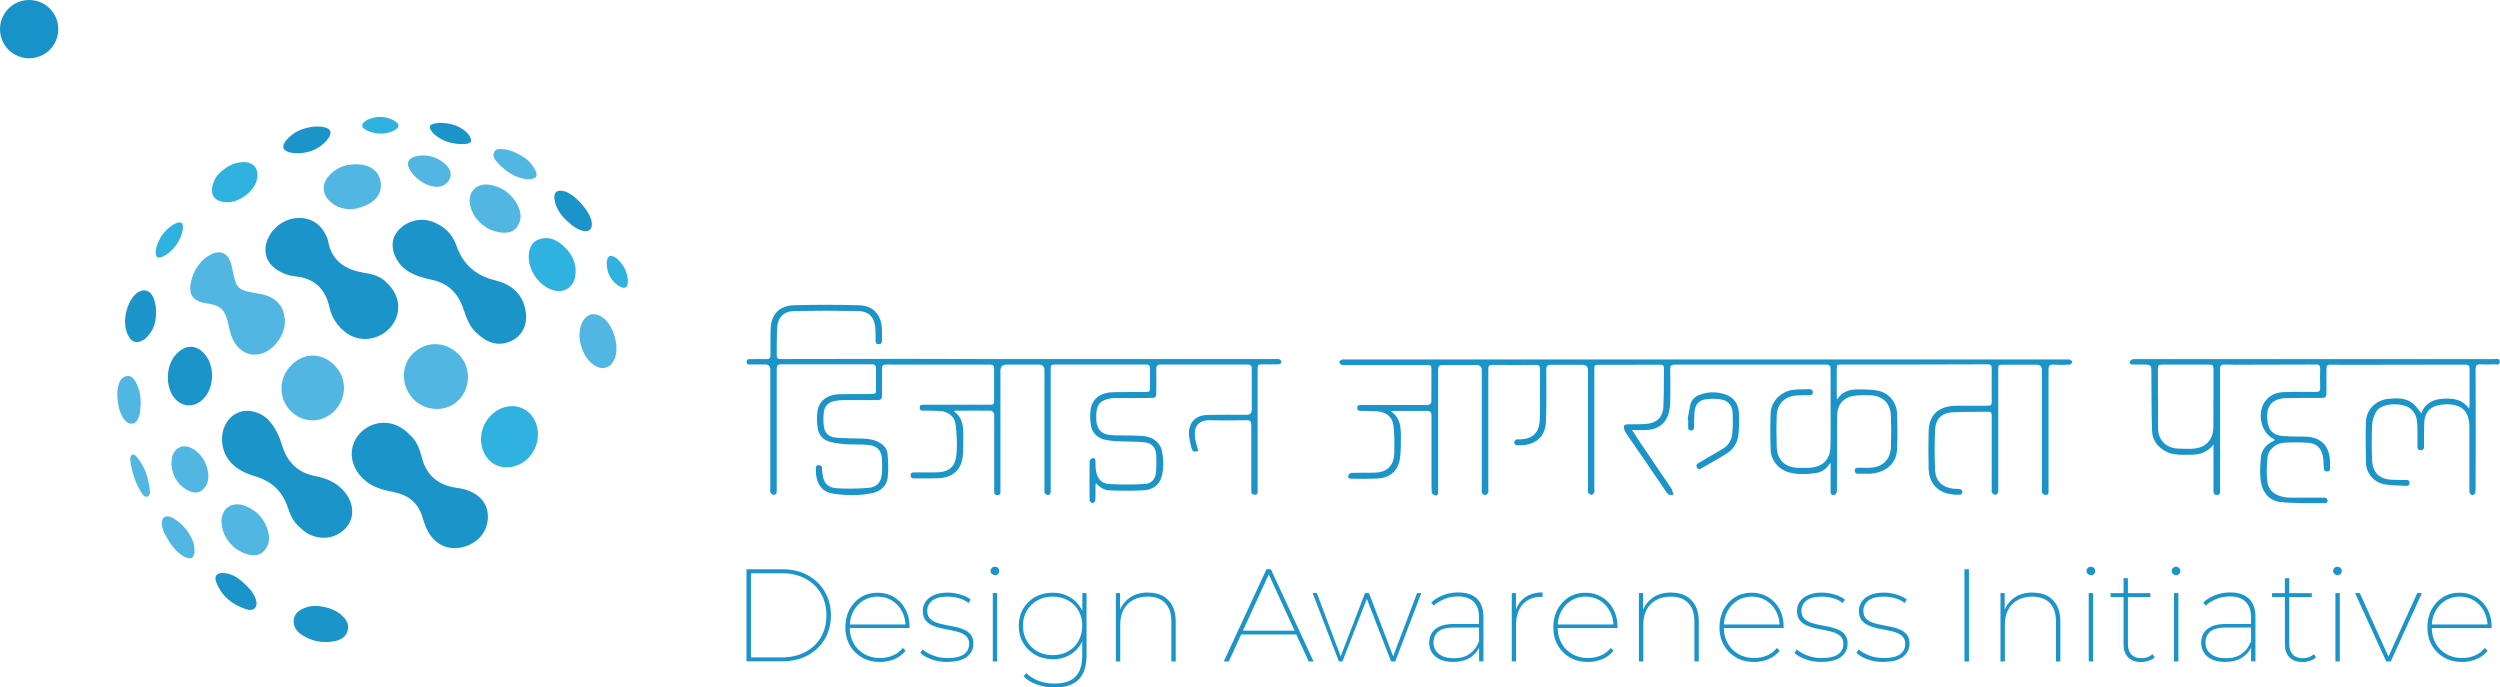 <svg xmlns="http://www.w3.org/2000/svg" id="Layer_2" data-name="Layer 2" viewBox="0 0 268.56 73.85"><defs><style>      .cls-1 {        fill: #1893c9;      }      .cls-2 {        fill: #52b6e2;      }      .cls-3 {        fill: #2fb2e0;      }      .cls-4 {        fill: #1b94c9;      }    </style></defs><g id="Layer_1-2" data-name="Layer 1"><g><g><path class="cls-4" d="M44,46.7c.67.52,1.06,1.44,1.31,2.43.49,1.92,1.73,2.97,3.66,3.26.4.06.82.13,1.2.26,1.51.54,2.29,1.59,2.24,2.96-.05,1.49-1.05,2.71-2.57,3.13-1.46.41-2.8-.07-3.64-1.29-.39-.56-.61-1.19-.8-1.84-.46-1.55-1.48-2.42-3.06-2.74-1.05-.22-2.1-.44-3-1.15-1.72-1.37-2.09-3.55-.74-5.1,1.2-1.38,3.57-1.84,5.39.06"></path><path class="cls-4" d="M41.59,30.42c1.45,1.35,1.58,3.32.36,4.73-1.24,1.43-3.34,1.68-4.79.58-.91-.69-1.52-1.6-1.76-2.69-.45-2.03-1.63-3.16-3.72-3.36-.41-.04-.82-.15-1.2-.31-1.42-.6-2.08-1.6-1.94-2.86.16-1.43,1.47-2.78,2.97-3.04,1.43-.25,2.73.34,3.36,1.54.14.27.31.54.36.83.39,2.2,1.85,3.13,3.91,3.47.93.15,1.86.41,2.45,1.12"></path><path class="cls-4" d="M51.34,35.89c-.85-.66-1.22-1.7-1.57-2.72-.57-1.71-1.65-2.76-3.44-3.13-.82-.17-1.65-.4-2.41-.85-1.39-.83-2.12-2.56-1.55-3.8.64-1.39,2.49-2.14,4.02-1.6,1.27.45,2.19,1.3,2.63,2.57.71,2.05,2.07,3.24,4.19,3.76,1.74.42,3.01,1.5,3.27,3.4.2,1.41-.41,2.55-1.52,3.09-1.23.59-2.46.36-3.62-.72"></path><path class="cls-4" d="M32.33,56.75c-.8-.6-1.15-1.45-1.43-2.28-.61-1.79-1.79-2.82-3.59-3.34-2.27-.65-3.46-2.1-3.46-3.97,0-1.34.76-2.51,1.87-2.89,1.12-.38,2.48.06,3.31,1.06.61.73.99,1.58,1.26,2.48.55,1.85,1.71,2.98,3.65,3.35.94.18,1.86.53,2.61,1.2,1.37,1.22,1.69,2.96.75,4.17-1.1,1.41-3.08,1.65-4.6.55-.15-.11-.28-.25-.38-.34"></path><path class="cls-4" d="M18.87,38.11c.95-1.04,2.01-1.14,2.93-.27,1.25,1.18,1.32,3.57.14,4.9-.86.97-2.06,1.08-2.97.26-1.21-1.08-1.26-3.62-.09-4.89"></path><path class="cls-4" d="M36.7,66.1c.52.44.84,1,.64,1.68-.18.62-.7.95-1.32,1.08-1.3.27-2.52.06-3.63-.69-.56-.37-.92-.91-.83-1.61.09-.72.66-1.06,1.26-1.29,1.16-.43,2.95-.03,3.88.82"></path><path class="cls-4" d="M15.68,36.32c-.45.38-.95.47-1.11.43-.03,0-.07-.02-.07-.02s-.19-.06-.37-.2c-.08-.06-.7-.68-.7-1.98.01-1.46.83-3.23,1.93-3.35.08,0,.23-.02.42.04.87.3,1.14,1.96.92,3.16-.17.92-.63,1.57-1.04,1.91Z"></path><path class="cls-2" d="M14.99,44.55c-.11.31-.21.74-.6.91-.05.02-.17.07-.36.05-.5-.07-.81-.61-.92-.82-.62-1.14-.74-3.36.02-4.06.33-.3.72-.23.76-.23.38.08.64.49.84.94.42.92.48,2,.26,3.21"></path><path class="cls-4" d="M26.63,63.07c.31.29.67.76.86,1.33.25.77-.19,1.3-.96,1.07-1.52-.46-2.69-1.38-3.29-2.9-.3-.77.13-1.06.81-1.01,1.02.07,1.78.67,2.58,1.52"></path><path class="cls-4" d="M60.98,23.79c-.72-.63-1.26-1.39-1.41-2.34-.11-.68.14-1.09.95-.93,1.17.24,2.98,2.26,3.06,3.46.04.7-.36.97-.99.81-.62-.16-1.14-.54-1.6-1"></path><path class="cls-4" d="M46.51,14.28c-.14-.17-.41-.49-.31-.74.07-.16.28-.25.69-.3.39-.05,1.75-.15,2.96.74,0,0,.66.48.75,1.03.01.08,0,.16,0,.16,0,0,0,.03-.02.06-.02.05-.21.23-.68.25-2.31.08-3.39-1.2-3.39-1.2Z"></path><path class="cls-4" d="M33.6,16.16c1.12-.46,2.14-1.57,1.86-2.12-.33-.64-2.48-.63-3.84.26-.56.37-1.37,1.13-1.15,1.64.26.6,1.93.71,3.14.21"></path><path class="cls-2" d="M49.15,37.94c1.43,1.33,1.5,3.56.16,4.99-1.22,1.3-3.37,1.34-4.75.09-1.43-1.3-1.57-3.59-.31-4.93,1.35-1.43,3.44-1.5,4.89-.15"></path><path class="cls-2" d="M31.19,39.34c1.35-1.45,3.22-1.53,4.65-.19,1.41,1.31,1.49,3.46.17,4.9-1.27,1.39-3.31,1.48-4.68.2-1.4-1.3-1.46-3.49-.14-4.91"></path><path class="cls-2" d="M63.53,39c-1.07-.94-1.57-2.79-1.1-4.09.45-1.23,1.44-1.51,2.46-.69.98.8,1.6,2.85,1.22,4.08-.41,1.33-1.52,1.63-2.58.7"></path><path class="cls-2" d="M14.72,49.12c.87,1.03,1.23,2.27,1.38,3.58.03.23,0,.57-.3.65-.24.07-.42-.15-.54-.33-.74-1.1-1.11-2.34-1.27-3.65-.02-.16.05-.43.16-.5.23-.14.4.07.56.24"></path><path class="cls-2" d="M20.82,58.41s-.45-1.69-2.2-2.74c-.4-.24-.65-.22-.79-.18-.04.01-.15.04-.25.13-.2.18-.19.47-.19.64,0,.69.52,1.48.64,1.67.31.55.64.94.9,1.21,0,0,.67.69,1.3.82.08.02.28.06.42-.05,0,0,.05-.04.08-.09.32-.48.08-1.39.08-1.39Z"></path><path class="cls-2" d="M57.14,17.7c-.5-.67-1.11-.98-1.69-1.27-.72-.36-1.18-.38-1.55-.42-.3-.03-.63,0-.79.29-.07.12-.1.24-.1.36,0,.21.09.39.24.57,1.72,2.12,3.57,2.03,3.57,2.03.59-.03.72-.21.76-.28.23-.38-.26-1.04-.44-1.28"></path><path class="cls-2" d="M30.44,33.47c-.39-1.13-1.36-1.71-2.56-1.91-2.48-.42-2.48-.44-2.98-2.93-.3-1.52-1.33-1.95-2.62-1.07-.98.67-1.53,1.65-1.77,2.76-.29,1.35.27,2.06,1.62,2.25,1.56.22,2.05.68,2.39,2.21.1.43.19.87.33,1.29.8,2.26,3.13,2.72,4.73.93.91-1.03,1.28-2.25.84-3.53"></path><path class="cls-2" d="M40.38,18.45c-.59-.69-1.44-.76-1.99-.8-.1,0-.93-.06-1.79.31-.33.15-.82.41-1.28.94-.76.87-.72,1.93.09,2.7.31.3.65.51,1,.65.98.39,1.91.16,2.25.05.36-.11,1.94-.59,2.22-1.97.13-.65-.05-1.38-.49-1.89Z"></path><path class="cls-2" d="M43.87,17.35c-.27.69.73,1.62.87,1.75.75.71,2.14,1.33,3.05.72.06-.04.56-.39.62-.97.09-.89-.97-1.63-1.68-1.91-1.06-.42-2.58-.29-2.86.42"></path><path class="cls-2" d="M52.51,24.59c-.87-.48-1.7-1.26-1.99-2.48-.35-1.46.66-2.52,2.14-2.25,1.17.21,2.09.81,2.73,1.81.57.89.78,1.82.13,2.74-.5.71-1.68.79-3.01.19"></path><path class="cls-2" d="M26.28,54.33c-1.39-.52-2.57.33-2.48,1.82.07,1.24.74,2.15,1.5,2.77,1.19.82,2.35.96,2.97.35.79-.78.76-1.72.36-2.69-.45-1.1-1.24-1.84-2.34-2.25"></path><path class="cls-2" d="M20.65,48.18c-1.07-.61-2.12,0-2.22,1.3-.09,1.09.34,1.94.89,2.57.87.84,1.79,1.09,2.36.63.73-.59.82-1.41.6-2.29-.24-1-.79-1.73-1.63-2.21"></path><path class="cls-3" d="M60.83,26.71c.68.76,1.16,1.71.97,2.93-.19,1.2-1.15,1.87-2.33,1.55-1.55-.42-2.82-2.25-2.66-3.85.07-.74.34-1.4,1.12-1.64,1.13-.35,2.03.09,2.89,1.02"></path><path class="cls-3" d="M56.85,44.36c-1.18-1.12-3.05-.93-4.26.42-1.25,1.4-1.22,3.55.06,4.75,1.12,1.04,3.04.85,4.19-.42,1.26-1.39,1.26-3.57.01-4.75"></path><path class="cls-3" d="M23.44,18.74c.77-.8,1.58-1.25,2.56-1.32,1.21-.09,1.87.71,1.6,1.86-.28,1.21-1.74,2.38-3.05,2.44-.78.03-1.33-.19-1.6-.6-.36-.54-.09-1.29-.01-1.53.14-.4.35-.68.5-.85"></path><path class="cls-3" d="M19.49,23.95c.38.27.05,1.52-.55,2.36-.6.84-1.68,1.57-2.06,1.3-.38-.27-.05-1.56.58-2.42.6-.81,1.66-1.51,2.03-1.24Z"></path><path class="cls-3" d="M42.8,13.52c-.02.45-1.08.84-1.95.83-.88,0-1.94-.43-1.94-.88,0-.46,1.1-.96,2.07-.91.86.04,1.84.52,1.82.96Z"></path><path class="cls-3" d="M67.2,30.87c-.4.22-1.32-.45-1.72-1.26-.4-.79-.41-1.91,0-2.1.42-.19,1.25.56,1.63,1.34.36.73.49,1.8.1,2.02Z"></path><circle class="cls-1" cx="3.13" cy="3.13" r="3.13"></circle></g><g id="iPxfUe.tif"><g><path class="cls-4" d="M197.36,42.9c.47-.74,1.17-1.03,1.96-1.06.79-.02,1.61-.02,2.38.12,1.16.21,2.03,1.21,2.08,2.39.06,1.34.07,2.68,0,4.02-.08,1.47-1.32,2.47-2.98,2.52-.38.01-.76,0-1.14,0-.26.01-.41-.06-.41-.35,0-.31.22-.29.43-.29.38,0,.76,0,1.14,0,1.41-.05,2.25-.84,2.31-2.25.04-1.1.04-2.2,0-3.29-.05-1.42-.87-2.21-2.3-2.25-.58-.02-1.17-.02-1.74.07-1.07.18-1.69.91-1.73,1.99-.04,1.14-.02,2.28-.02,3.41,0,1.6,0,3.2-.01,4.8,0,.15-.12.38-.24.42-.28.1-.45-.03-.44-.37.01-.85,0-1.71,0-2.56,0-.13,0-.26,0-.49-.12.12-.17.17-.21.23-.32.48-.78.76-1.33.85-.96.15-1.92.18-2.87-.05-1.11-.27-1.99-1.27-2.03-2.41-.05-1.33-.05-2.66,0-3.98.05-1.28,1.14-2.35,2.47-2.5.56-.06,1.14-.04,1.71-.06.23,0,.35.08.35.33,0,.27-.15.31-.37.31-.47,0-.95,0-1.42.04-1.26.1-2.04.9-2.09,2.16-.04,1.11-.04,2.22,0,3.33.05,1.45.9,2.25,2.36,2.28.43,0,.87.02,1.3-.02,1.28-.1,2.07-.89,2.11-2.18.04-1.27.02-2.55.02-3.82,0-1.53,0-3.06,0-4.59,0-.38-.12-.48-.49-.48-5.42,0-10.84,0-16.25,0-.37,0-.5.11-.49.49.02,1.16.03,2.33,0,3.5-.01.49-.07,1.01-.24,1.47-.37,1-1.18,1.48-2.22,1.56-.51.04-1.02,0-1.64,0,.32.49.55.87.81,1.25,1.16,1.71,2.31,3.42,3.47,5.12,0,.01.02.02.02.03.05.19.09.38.14.56-.29.07-.54.03-.72-.24-.36-.53-.71-1.05-1.07-1.58-1.11-1.62-2.23-3.25-3.34-4.87-.09-.13-.14-.29-.17-.44-.06-.33.08-.45.42-.44.62.01,1.25,0,1.87-.03,1.21-.08,1.89-.71,1.94-1.91.06-1.37.04-2.73.06-4.1,0-.29-.14-.37-.4-.36-1.53,0-3.07.01-4.6.01-.64,0-1.28,0-1.91,0-.57,0-.57,0-.57.55,0,4.27,0,8.54,0,12.8,0,.12.04.27-.01.36-.06.11-.21.27-.3.26-.13-.01-.28-.14-.36-.26-.06-.08-.01-.24-.01-.36,0-4.25,0-8.51,0-12.76q0-.59-.61-.59c-1.13,0-2.25.01-3.38,0-.36,0-.49.1-.49.48,0,1.88.04,3.77-.04,5.65-.08,1.95-1.56,2.63-3.2,2.5-.08,0-.21-.2-.21-.3,0-.11.12-.26.23-.3.13-.05.29-.01.44-.02,1.28-.05,1.98-.69,2.07-1.97.05-.74.03-1.49.03-2.23,0-1.11-.01-2.22,0-3.33,0-.35-.09-.48-.46-.47-1.56.02-3.12.01-4.68,0-.33,0-.42.12-.41.43.01,1.35,0,2.71,0,4.07,0,2.95,0,5.91,0,8.86,0,.12.04.27-.01.36-.08.12-.22.26-.35.27-.1.01-.26-.13-.32-.24-.06-.11-.02-.26-.02-.4,0-4.25,0-8.51,0-12.76q0-.58-.59-.58c-1.21,0-2.42.01-3.62,0-.38,0-.48.13-.48.49.01,4.28,0,8.56,0,12.85,0,.14,0,.27-.01.41-.01.23-.17.32-.36.25-.13-.05-.31-.19-.32-.3-.03-.69-.02-1.38-.02-2.07,0-2.06,0-4.12,0-6.18,0-.39-.12-.52-.51-.52-1.14.02-2.28,0-3.42,0-.12,0-.23.02-.45.04,1.03.69,1.09,1.68,1.09,2.68,0,.81.01,1.63-.11,2.43-.21,1.29-1.05,2.03-2.36,2.11-.96.06-1.93.02-2.89.03-.23,0-.36-.12-.29-.32.04-.13.2-.3.31-.31.79-.03,1.57-.01,2.36-.02,1.5,0,2.24-.71,2.27-2.19.02-.96.02-1.93-.09-2.87-.11-.93-.77-1.46-1.73-1.53-.57-.04-1.14-.04-1.71-.05-.23,0-.45,0-.45-.32,0-.34.24-.31.45-.31,2.27,0,4.54,0,6.8,0,.15,0,.31.03.44-.02.12-.05.27-.19.27-.3.02-1.22,0-2.44.01-3.66,0-.29-.17-.32-.4-.32-.71,0-1.41,0-2.12,0-2.25,0-4.51,0-6.76,0-.12,0-.26.03-.36-.02-.11-.05-.25-.18-.26-.28,0-.09.15-.22.25-.27.12-.05.27-.02.4-.02,3.75,0,7.5,0,11.24,0,5.59,0,11.19,0,16.78,0h43.71c1.91,0,3.83,0,5.74,0,.12,0,.26-.03.36.01.11.05.28.19.26.25-.03.12-.17.29-.27.29-.58.03-1.17.04-1.75,0-.41-.02-.53.11-.53.52.01,4.32,0,8.65,0,12.97,0,.26.04.56-.37.51-.12-.02-.26-.14-.32-.26-.06-.11-.02-.26-.02-.4,0-4.25,0-8.51,0-12.76q0-.57-.56-.57c-1.19,0-2.39,0-3.58,0-.55,0-.55,0-.55.54,0,4.27,0,8.54,0,12.8,0,.14.03.29-.02.4-.06.11-.22.25-.32.24-.13-.01-.27-.15-.35-.27-.05-.07-.01-.21-.01-.32,0-2.63,0-5.26,0-7.89,0-.24-.02-.44-.33-.44-1.32.01-2.64-.02-3.95.06-1.1.07-1.75.72-1.8,1.83-.07,1.46-.07,2.93,0,4.39.05,1.16.76,1.82,1.93,1.98.25.03.52,0,.77.05.1.02.25.18.24.27,0,.12-.14.33-.23.33-1.18.06-2.58-.26-3.16-1.59-.17-.38-.24-.83-.25-1.26-.03-1.31-.03-2.63,0-3.94.04-1.89,1.17-2.74,2.95-2.77,1.13-.01,2.25-.01,3.38,0,.33,0,.46-.09.45-.44-.02-1.19-.01-2.38,0-3.58,0-.31-.1-.43-.42-.43-2.66.01-5.32.02-7.98.02-2.57,0-5.13,0-7.7,0-.55,0-.55,0-.55.53,0,.93,0,1.87,0,2.8,0,.13.01.26.02.39Z"></path><path class="cls-4" d="M128.76,48.42c-.5.17-.67.11-.78-.34-.11-.43-.21-.87-.25-1.31-.11-1.29.64-2.15,1.92-2.19,1.42-.04,2.85-.02,4.28-.02q.54,0,.54-.55c0-1.46,0-2.93,0-4.39,0-.36-.12-.46-.47-.46-3.1.01-6.19.01-9.29,0-.41,0-.51.14-.5.52.02.83.01,1.65,0,2.48,0,.53-.07.58-.58.59-1.32,0-2.63.01-3.95.02-.11,0-.22,0-.32.02-1.14.17-1.57.65-1.6,1.81-.04,1.61.5,2.15,2.11,2.17.94.01,1.87,0,2.81.06.81.05,1.53.35,1.96,1.11.06.12.12.24.15.37.22.99.26,2-.03,2.97-.27.91-1.03,1.34-1.91,1.39-1.22.07-2.44.05-3.66.01-.57-.02-1.05-.31-1.47-.81-.02.17-.04.27-.04.37,0,.5.02,1-.02,1.5,0,.12-.19.3-.3.31-.11,0-.31-.18-.31-.29-.02-1.41-.02-2.82,0-4.23,0-.11.18-.28.3-.31.23-.06.33.1.33.33,0,.36.01.73.07,1.09.13.74.58,1.3,1.32,1.35,1.31.08,2.63.08,3.93,0,.75-.05,1.13-.56,1.19-1.32.04-.58.04-1.16.02-1.74-.04-.84-.45-1.33-1.28-1.42-.85-.09-1.71-.06-2.56-.1-.51-.02-1.03-.05-1.53-.14-.91-.17-1.53-.72-1.66-1.65-.08-.57-.11-1.17,0-1.73.21-1.12,1.07-1.72,2.4-1.76,1.14-.03,2.28-.01,3.42-.02.52,0,.54-.03.54-.56,0-.65-.01-1.3,0-1.95,0-.31-.09-.44-.41-.44-2.57,0-5.13,0-7.7,0-.68,0-1.36,0-2.04,0-.5,0-.52.03-.52.54,0,4.34,0,8.67,0,13.01,0,.31-.06.52-.42.44-.1-.02-.2-.15-.24-.25-.04-.11-.01-.24-.01-.36,0-4.25,0-8.51,0-12.76q0-.61-.61-.61c-1.15,0-2.31,0-3.46,0q-.66,0-.66.64c0,4.3,0,8.59,0,12.89,0,.2.07.45-.27.48-.4.04-.4-.2-.4-.48,0-2.63,0-5.26,0-7.89,0-.12.04-.26-.01-.36-.07-.13-.2-.33-.31-.33-1.29-.02-2.58-.01-3.87,0-.03,0-.06.04-.14.08.95.64,1.02,1.6,1.01,2.59-.01.72.01,1.44-.05,2.15-.13,1.48-1.05,2.35-2.54,2.43-.91.04-1.82.01-2.73.02-.23,0-.31-.09-.33-.31-.01-.26.11-.33.34-.33.72,0,1.44,0,2.16,0,1.69,0,2.34-.55,2.44-2.23.06-.97,0-1.95-.11-2.91-.1-.85-.76-1.38-1.62-1.45-.58-.05-1.17-.04-1.75-.05-.22,0-.48.07-.49-.31,0-.38.26-.32.48-.32,2.27,0,4.54,0,6.8,0,.12,0,.24,0,.37,0,.23,0,.34-.1.34-.35,0-1.19,0-2.38,0-3.58,0-.28-.13-.38-.4-.38-3.04,0-6.08,0-9.13,0-.69,0-1.38,0-2.08-.01-.32,0-.43.13-.43.43.01.93,0,1.87,0,2.8,0,.5-.09.59-.6.59-1.15,0-2.31,0-3.46,0-.34,0-.68.03-1.01.09-.68.12-1.1.53-1.18,1.21-.06.49-.06,1,0,1.5.09.75.54,1.18,1.33,1.24.9.07,1.82.07,2.72.09.67.02,1.32.09,1.92.43.46.27.82.66.87,1.16.08.87.12,1.76.02,2.62-.11.93-.8,1.47-1.68,1.66-1.36.29-2.76.25-4.13.06-1.17-.16-1.8-.97-1.89-2.15-.01-.18,0-.35-.02-.53-.01-.21.02-.38.29-.38.24,0,.39.06.37.34,0,.17.03.35.05.52.11,1.03.53,1.55,1.54,1.61,1.12.07,2.25.05,3.37-.04.99-.08,1.44-.65,1.49-1.65.02-.45.02-.89,0-1.34-.04-1.04-.49-1.54-1.54-1.63-.78-.07-1.57-.02-2.36-.07-.6-.05-1.21-.12-1.79-.29-.74-.22-1.15-.8-1.24-1.55-.07-.55-.08-1.11-.01-1.66.14-1.13,1.03-1.83,2.34-1.87,1.04-.03,2.09-.02,3.14-.02.92,0,.81-.02.81-.78,0-.65-.01-1.3,0-1.95,0-.32-.08-.46-.43-.46-3.26.01-6.52.01-9.78,0-.41,0-.45.19-.45.52,0,4.32,0,8.65,0,12.97,0,.29,0,.58-.41.51-.11-.02-.22-.16-.27-.27-.05-.1-.01-.24-.01-.36,0-4.27,0-8.54,0-12.81q0-.55-.56-.55c-.5,0-1.01,0-1.51,0-.2,0-.46.07-.47-.28-.01-.35.25-.29.46-.29.56,0,1.11-.02,1.67,0,.32.01.43-.12.43-.43,0-.92-.01-1.84.01-2.76.05-1.6.9-2.55,2.51-2.6,2.32-.07,4.64-.06,6.96,0,1.57.04,2.43,1.01,2.49,2.58.02.42,0,.84,0,1.26,0,.24-.09.33-.33.34-.25.01-.35-.1-.35-.33,0-.47,0-.95-.03-1.42-.1-1.17-.71-1.79-1.88-1.81-2.25-.04-4.51-.04-6.76,0-1.21.02-1.84.66-1.91,1.87-.05.97-.02,1.95-.04,2.92,0,.28.12.37.4.37,4.38-.01,8.77-.02,13.15-.02,2.93,0,5.87.02,8.8.02,6.61,0,13.22,0,19.83,0,3.8,0,7.6,0,11.41,0,.14,0,.29-.03.4.02.1.05.23.19.23.28,0,.09-.15.26-.24.26-.58.02-1.17.01-1.75.01-.55,0-.57.02-.57.57,0,4.24,0,8.48,0,12.72,0,.11,0,.22,0,.33.01.23-.01.39-.32.38-.29-.01-.38-.15-.36-.41.01-.13,0-.27,0-.41,0-2.22,0-4.44,0-6.67,0-.39-.11-.52-.51-.51-1.28.02-2.55.04-3.83,0-1.56-.05-1.89.89-1.67,2.09.07.38.19.76.3,1.16Z"></path><path class="cls-4" d="M260.11,44.4c.39-1.07,1.26-1.52,2.37-1.57,1.05-.05,2.04.04,2.75,1.08.03-.16.06-.25.06-.34,0-1.33,0-2.66,0-3.98,0-.33-.13-.42-.43-.42-4.18.01-8.36.01-12.55.02-.65,0-1.3,0-1.95-.02-.35-.01-.45.13-.44.45.01.85,0,1.71,0,2.56,0,.47-.1.57-.58.57-1.25,0-2.5-.01-3.75.02-1.5.04-2.16.82-2.03,2.3.11,1.2.61,1.71,1.84,1.78.78.05,1.57.03,2.36.06,1.54.07,2.44.96,2.53,2.5.02.28,0,.57.02.85.01.24-.06.38-.34.38-.29,0-.33-.16-.34-.39-.02-.4-.02-.81-.09-1.21-.17-.91-.7-1.43-1.62-1.48-.86-.05-1.74-.05-2.6,0-.82.05-1.64.72-1.73,1.53-.1.89-.13,1.81-.01,2.7.14,1.07,1.1,1.65,2.46,1.67,1.17.01,2.34,0,3.5,0,.11,0,.25-.03.32.02.1.08.18.22.19.34,0,.07-.13.23-.19.23-1.62-.02-3.26.05-4.87-.12-1.16-.12-1.93-.99-2.11-2.14-.14-.88-.09-1.81,0-2.7.08-.76.56-1.33,1.27-1.68.07-.03.13-.08.21-.13-.03-.05-.04-.09-.07-.1-1.49-.71-1.92-3.03-.81-4.26.52-.58,1.2-.78,1.93-.8,1.11-.04,2.23-.03,3.34-.01.38,0,.51-.11.49-.49-.02-.68-.01-1.35,0-2.03,0-.3-.09-.44-.42-.43-2.63.01-5.27.02-7.9.02-.65,0-1.3,0-1.95-.02-.38-.02-.48.13-.48.49.01,4.25,0,8.51,0,12.76,0,.11,0,.22,0,.33-.01.22,0,.44-.33.43-.32,0-.38-.16-.38-.44,0-1.54,0-3.09,0-4.63,0-.12,0-.23,0-.35-.63.84-1.47,1.1-2.43,1.1-.92,0-1.85.09-2.71-.37-.88-.47-1.42-1.21-1.46-2.19-.07-2.04-.05-4.09-.07-6.13,0-1,0-1-1.02-1-.33,0-.65,0-.98,0-.2,0-.38-.06-.32-.3.03-.11.18-.21.3-.27.1-.04.24-.01.36-.01,3.44,0,6.87,0,10.31,0,3.96,0,7.93,0,11.89,0,5.42,0,10.83,0,16.25,0,.24,0,.63-.15.64.27,0,.43-.39.28-.63.29-.47.02-.95.03-1.43,0-.4-.02-.54.1-.54.52.02,4.32.01,8.64,0,12.97,0,.17-.05.41-.16.48-.26.17-.51-.03-.51-.37,0-.92,0-1.84,0-2.76,0-1.37,0-2.74,0-4.11-.02-1.66-.74-2.41-2.4-2.44-.37,0-.76.05-1.12.15-.83.23-1.29.87-1.33,1.83-.03.83-.02,1.65-.02,2.48,0,.24,0,.46-.35.47-.34,0-.36-.2-.36-.45,0-.79.02-1.57-.02-2.36-.03-.66-.22-1.27-.79-1.7-.8-.6-3.08-.63-3.64.4-.23.42-.4.93-.42,1.41-.05,1.24-.05,2.49,0,3.74.06,1.4.79,2.09,2.19,2.14.49.02.98.02,1.47.02.23,0,.37.08.36.32,0,.24-.14.33-.37.31-.77-.05-1.55-.02-2.3-.16-1.16-.21-1.98-1.17-2.01-2.34-.04-1.46-.05-2.93,0-4.39.05-1.32,1.07-2.33,2.43-2.46.91-.09,1.84-.11,2.61.49.35.27.59.68.89,1.05ZM231.83,42.81s0,0,0,0c0,1.08-.02,2.17,0,3.25.03,1.2.83,2.03,2.03,2.12.53.04,1.06.04,1.58.03,1.46-.05,2.31-.89,2.33-2.35.02-2.1,0-4.19.01-6.29,0-.3-.11-.4-.41-.4-1.72,0-3.44,0-5.17,0-.3,0-.4.1-.39.4.02,1.08,0,2.17,0,3.25Z"></path><path class="cls-4" d="M181.29,45.05c.1-.54.18-1.08.31-1.62.12-.51.49-.83.96-1.01.92-.36,1.86-.36,2.78-.05,1.02.34,1.46,1.16,1.47,2.19.01.73.02,1.47-.07,2.19-.1.84-.55,1.53-1.27,1.98-.9.56-1.84,1.07-2.76,1.61-.2.12-.33.06-.42-.13-.1-.2-.07-.33.15-.46.89-.51,1.77-1.03,2.65-1.55.65-.38.95-1,1.01-1.71.06-.7.06-1.41.03-2.11-.04-.85-.45-1.34-1.29-1.48-.55-.09-1.14-.08-1.69.01-.74.13-1.08.62-1.13,1.47-.03.49-.03.97-.04,1.46,0,.22-.03.4-.32.4-.31,0-.31-.19-.31-.41,0-.26,0-.51,0-.77-.02,0-.05,0-.07-.01Z"></path></g></g><g><path class="cls-4" d="M80.19,71.06v-9.91h3.82c1.06,0,1.98.21,2.76.64.78.43,1.39,1.01,1.83,1.76s.66,1.59.66,2.55-.22,1.81-.66,2.55-1.05,1.33-1.83,1.75c-.78.43-1.7.64-2.76.64h-3.82ZM80.67,70.62h3.31c.97,0,1.82-.19,2.54-.58.72-.39,1.28-.92,1.67-1.6.39-.68.59-1.46.59-2.34s-.2-1.66-.59-2.34-.95-1.21-1.67-1.6c-.72-.39-1.57-.58-2.54-.58h-3.31v9.03Z"></path><path class="cls-4" d="M94.53,71.11c-.73,0-1.37-.16-1.92-.47-.56-.32-1-.76-1.32-1.32-.32-.57-.48-1.21-.48-1.92s.15-1.37.45-1.93c.3-.56.71-1,1.23-1.32s1.12-.48,1.78-.48,1.24.16,1.76.47c.52.31.93.74,1.23,1.29.3.55.45,1.19.45,1.9v.13h-6.58v-.38h6.33l-.18.23c0-.61-.13-1.16-.39-1.65-.26-.49-.62-.87-1.07-1.15-.45-.28-.97-.42-1.54-.42s-1.09.14-1.54.42-.81.66-1.07,1.15c-.26.49-.39,1.04-.39,1.66v.08c0,.64.14,1.21.42,1.71.28.5.67.88,1.16,1.16.49.28,1.05.42,1.68.42.48,0,.94-.09,1.37-.27.43-.18.79-.45,1.07-.82l.3.31c-.33.4-.73.7-1.21.9s-.98.3-1.52.3Z"></path><path class="cls-4" d="M101.77,71.11c-.6,0-1.17-.09-1.7-.28s-.93-.42-1.2-.7l.23-.37c.27.25.65.46,1.12.65.47.19,1,.28,1.57.28.82,0,1.41-.14,1.78-.42.36-.28.54-.65.54-1.1,0-.33-.09-.59-.27-.78-.18-.19-.42-.33-.71-.44-.29-.1-.62-.19-.97-.25-.35-.06-.71-.13-1.07-.21s-.68-.19-.98-.33c-.29-.14-.53-.33-.71-.57-.18-.25-.27-.57-.27-.98,0-.35.1-.67.29-.96s.49-.53.88-.71c.4-.18.9-.28,1.51-.28.45,0,.91.07,1.37.21.46.14.82.32,1.1.54l-.24.37c-.29-.24-.63-.41-1.03-.52-.39-.11-.79-.17-1.21-.17-.76,0-1.32.15-1.67.44-.35.29-.52.65-.52,1.08,0,.34.09.61.27.81.18.2.42.36.71.46.29.1.62.19.97.25.35.07.71.14,1.06.21.35.08.68.18.97.31.29.13.53.32.71.55.18.24.27.56.27.96,0,.38-.11.71-.32,1.01-.21.3-.52.53-.93.69-.41.16-.93.24-1.55.24Z"></path><path class="cls-4" d="M106.88,61.79c-.12,0-.23-.05-.33-.14s-.14-.2-.14-.31c0-.13.05-.24.14-.33.09-.09.2-.13.33-.13.13,0,.24.04.33.13.09.09.13.2.13.32s-.04.23-.13.33-.2.14-.33.14ZM106.65,71.06v-7.35h.47v7.35h-.47Z"></path><path class="cls-4" d="M113.07,70.81c-.69,0-1.31-.15-1.85-.46s-.98-.73-1.3-1.27c-.32-.54-.48-1.16-.48-1.85s.16-1.32.48-1.85c.32-.54.75-.96,1.3-1.26.55-.3,1.17-.45,1.85-.45s1.28.15,1.81.45.95.71,1.26,1.25.47,1.16.47,1.88-.16,1.34-.47,1.88c-.31.54-.73.96-1.26,1.25s-1.13.45-1.81.45ZM113.08,70.38c.62,0,1.17-.13,1.65-.4.48-.26.85-.64,1.12-1.12.27-.48.41-1.03.41-1.64s-.14-1.17-.41-1.63c-.27-.47-.65-.83-1.12-1.1-.48-.26-1.03-.4-1.65-.4s-1.15.13-1.63.4c-.48.26-.86.63-1.14,1.1-.28.47-.42,1.01-.42,1.63s.14,1.16.42,1.64c.28.48.66.85,1.14,1.12.48.26,1.02.4,1.63.4ZM113.26,73.85c-.66,0-1.29-.11-1.88-.32s-1.06-.5-1.42-.87l.27-.35c.38.36.83.63,1.34.83.52.19,1.08.29,1.67.29,1.03,0,1.79-.24,2.28-.73.49-.49.74-1.25.74-2.29v-2.22l.14-.96-.13-.96v-2.55h.45v6.64c0,1.2-.29,2.08-.86,2.65-.58.57-1.44.85-2.6.85Z"></path><path class="cls-4" d="M123.34,63.66c.6,0,1.13.12,1.56.35s.78.58,1.03,1.04c.25.46.37,1.02.37,1.69v4.32h-.47v-4.29c0-.88-.22-1.54-.67-2s-1.07-.68-1.87-.68c-.61,0-1.14.12-1.58.37-.44.25-.78.59-1.02,1.05-.24.45-.35.98-.35,1.59v3.96h-.47v-7.35h.45v2.07l-.06-.13c.23-.61.6-1.1,1.13-1.46.52-.36,1.17-.54,1.95-.54Z"></path><path class="cls-4" d="M131.46,71.06l4.59-9.91h.47l4.59,9.91h-.52l-4.4-9.58h.21l-4.4,9.58h-.52ZM133.05,68.16l.18-.41h6.06l.18.41h-6.43Z"></path><path class="cls-4" d="M143.83,71.06l-2.82-7.35h.45l2.66,7.06h-.2l2.72-7.06h.42l2.7,7.06h-.2l2.67-7.06h.45l-2.8,7.35h-.44l-2.68-6.91h.14l-2.69,6.91h-.41Z"></path><path class="cls-4" d="M156.16,71.11c-.56,0-1.03-.08-1.42-.25s-.69-.41-.9-.73c-.21-.32-.31-.68-.31-1.08,0-.36.08-.69.25-1,.17-.31.45-.55.84-.74s.92-.28,1.58-.28h2.84v.38h-2.84c-.8,0-1.37.15-1.71.45-.33.3-.5.68-.5,1.15,0,.52.19.93.58,1.24.39.31.92.46,1.61.46s1.24-.15,1.68-.46c.44-.31.78-.74,1-1.31l.16.31c-.19.56-.53,1-1.02,1.34-.49.34-1.11.51-1.85.51ZM158.89,71.06v-1.97s-.01-2.79-.01-2.79c0-.73-.19-1.28-.58-1.66-.39-.38-.95-.57-1.68-.57-.54,0-1.03.09-1.47.28s-.83.42-1.15.71l-.25-.34c.35-.33.78-.59,1.29-.79.51-.19,1.04-.29,1.6-.29.88,0,1.55.22,2.02.67s.7,1.11.7,1.97v4.76h-.45Z"></path><path class="cls-4" d="M162.4,71.06v-7.35h.45v2.02l-.04-.13c.2-.61.54-1.09,1.04-1.44.5-.34,1.12-.52,1.86-.52v.47h-.13c-.85,0-1.51.27-2,.81-.48.54-.72,1.28-.72,2.22v3.91h-.47Z"></path><path class="cls-4" d="M170.58,71.11c-.73,0-1.37-.16-1.92-.47-.56-.32-1-.76-1.32-1.32-.32-.57-.48-1.21-.48-1.92s.15-1.37.45-1.93c.3-.56.71-1,1.23-1.32.52-.32,1.12-.48,1.78-.48s1.24.16,1.76.47c.52.31.93.74,1.23,1.29.3.55.45,1.19.45,1.9v.13h-6.58v-.38h6.33l-.18.23c0-.61-.13-1.16-.39-1.65s-.62-.87-1.07-1.15-.97-.42-1.54-.42-1.09.14-1.54.42c-.45.28-.81.66-1.07,1.15s-.39,1.04-.39,1.66v.08c0,.64.14,1.21.42,1.71.28.5.67.88,1.16,1.16.49.28,1.05.42,1.68.42.48,0,.94-.09,1.37-.27s.79-.45,1.07-.82l.3.31c-.33.4-.73.7-1.21.9-.48.2-.98.3-1.52.3Z"></path><path class="cls-4" d="M179.53,63.66c.6,0,1.13.12,1.56.35s.78.58,1.03,1.04c.25.46.37,1.02.37,1.69v4.32h-.47v-4.29c0-.88-.22-1.54-.67-2s-1.07-.68-1.87-.68c-.61,0-1.14.12-1.58.37-.44.25-.78.59-1.02,1.05-.24.45-.35.98-.35,1.59v3.96h-.47v-7.35h.45v2.07l-.06-.13c.23-.61.6-1.1,1.13-1.46.52-.36,1.17-.54,1.95-.54Z"></path><path class="cls-4" d="M188.43,71.11c-.73,0-1.37-.16-1.92-.47-.56-.32-1-.76-1.32-1.32-.32-.57-.48-1.21-.48-1.92s.15-1.37.45-1.93c.3-.56.71-1,1.23-1.32.52-.32,1.12-.48,1.78-.48s1.24.16,1.76.47c.52.31.93.74,1.23,1.29.3.55.45,1.19.45,1.9v.13h-6.58v-.38h6.33l-.18.23c0-.61-.13-1.16-.39-1.65s-.62-.87-1.07-1.15-.97-.42-1.54-.42-1.09.14-1.54.42c-.45.28-.81.66-1.07,1.15s-.39,1.04-.39,1.66v.08c0,.64.14,1.21.42,1.71.28.5.67.88,1.16,1.16.49.28,1.05.42,1.68.42.48,0,.94-.09,1.37-.27s.79-.45,1.07-.82l.3.31c-.33.4-.73.7-1.21.9-.48.2-.98.3-1.52.3Z"></path><path class="cls-4" d="M195.68,71.11c-.6,0-1.17-.09-1.7-.28s-.93-.42-1.2-.7l.23-.37c.27.25.65.46,1.12.65.47.19,1,.28,1.57.28.82,0,1.41-.14,1.78-.42.36-.28.54-.65.54-1.1,0-.33-.09-.59-.27-.78-.18-.19-.42-.33-.71-.44-.29-.1-.62-.19-.97-.25-.35-.06-.71-.13-1.07-.21-.36-.08-.68-.19-.98-.33-.29-.14-.53-.33-.71-.57-.18-.25-.27-.57-.27-.98,0-.35.1-.67.29-.96.19-.29.49-.53.88-.71.4-.18.9-.28,1.51-.28.45,0,.91.07,1.37.21.46.14.82.32,1.1.54l-.24.37c-.29-.24-.63-.41-1.03-.52-.39-.11-.79-.17-1.21-.17-.76,0-1.32.15-1.67.44-.35.29-.52.65-.52,1.08,0,.34.09.61.27.81.18.2.42.36.71.46.29.1.62.19.97.25s.71.14,1.06.21c.35.08.68.18.97.31.29.13.53.32.71.55.18.24.27.56.27.96,0,.38-.11.71-.32,1.01-.21.3-.52.53-.93.69-.41.16-.93.24-1.55.24Z"></path><path class="cls-4" d="M202.33,71.11c-.6,0-1.17-.09-1.7-.28s-.93-.42-1.2-.7l.23-.37c.27.25.65.46,1.12.65.47.19,1,.28,1.57.28.82,0,1.41-.14,1.78-.42.36-.28.54-.65.54-1.1,0-.33-.09-.59-.27-.78-.18-.19-.42-.33-.71-.44-.29-.1-.62-.19-.97-.25-.35-.06-.71-.13-1.07-.21s-.68-.19-.98-.33c-.29-.14-.53-.33-.71-.57-.18-.25-.27-.57-.27-.98,0-.35.1-.67.29-.96s.49-.53.88-.71c.4-.18.9-.28,1.51-.28.45,0,.91.07,1.37.21.46.14.82.32,1.1.54l-.24.37c-.29-.24-.63-.41-1.03-.52-.39-.11-.79-.17-1.21-.17-.76,0-1.32.15-1.67.44-.35.29-.52.65-.52,1.08,0,.34.09.61.27.81.18.2.42.36.71.46.29.1.62.19.97.25.35.07.71.14,1.06.21.35.08.68.18.97.31.29.13.53.32.71.55.18.24.27.56.27.96,0,.38-.11.71-.32,1.01-.21.3-.52.53-.93.69-.41.16-.93.24-1.55.24Z"></path><path class="cls-4" d="M211.03,71.06v-9.91h.48v9.91h-.48Z"></path><path class="cls-4" d="M218.37,63.66c.6,0,1.12.12,1.56.35.44.24.78.58,1.03,1.04.25.46.37,1.02.37,1.69v4.32h-.47v-4.29c0-.88-.22-1.54-.67-2s-1.07-.68-1.87-.68c-.61,0-1.14.12-1.58.37-.44.25-.78.59-1.02,1.05-.24.45-.35.98-.35,1.59v3.96h-.47v-7.35h.45v2.07l-.06-.13c.23-.61.6-1.1,1.12-1.46.52-.36,1.17-.54,1.95-.54Z"></path><path class="cls-4" d="M224.61,61.79c-.12,0-.23-.05-.33-.14s-.14-.2-.14-.31c0-.13.05-.24.14-.33.09-.09.2-.13.33-.13.13,0,.24.04.33.13.09.09.13.2.13.32s-.04.23-.13.33-.2.14-.33.14ZM224.38,71.06v-7.35h.47v7.35h-.47Z"></path><path class="cls-4" d="M226.73,64.13v-.41h4.27v.41h-4.27ZM229.99,71.11c-.6,0-1.07-.17-1.39-.51-.32-.34-.48-.8-.48-1.37v-7.12h.47v7.05c0,.5.12.88.37,1.15.25.26.6.4,1.08.4s.88-.15,1.19-.44l.24.34c-.18.17-.4.3-.67.38-.26.08-.53.13-.81.13Z"></path><path class="cls-4" d="M233.76,61.79c-.12,0-.23-.05-.33-.14s-.14-.2-.14-.31c0-.13.05-.24.14-.33.09-.09.2-.13.33-.13.13,0,.24.04.33.13.09.09.13.2.13.32s-.04.23-.13.33-.2.14-.33.14ZM233.54,71.06v-7.35h.47v7.35h-.47Z"></path><path class="cls-4" d="M239.09,71.11c-.56,0-1.03-.08-1.42-.25s-.69-.41-.9-.73c-.21-.32-.31-.68-.31-1.08,0-.36.08-.69.25-1,.17-.31.45-.55.84-.74s.92-.28,1.58-.28h2.84v.38h-2.84c-.8,0-1.37.15-1.71.45-.33.3-.5.68-.5,1.15,0,.52.19.93.58,1.24.39.31.92.46,1.61.46s1.24-.15,1.68-.46c.44-.31.78-.74,1-1.31l.16.31c-.19.56-.53,1-1.02,1.34-.49.34-1.11.51-1.85.51ZM241.82,71.06v-1.97s-.01-2.79-.01-2.79c0-.73-.19-1.28-.58-1.66-.39-.38-.95-.57-1.68-.57-.54,0-1.03.09-1.47.28s-.83.42-1.15.71l-.25-.34c.35-.33.78-.59,1.29-.79.51-.19,1.04-.29,1.6-.29.88,0,1.55.22,2.02.67s.7,1.11.7,1.97v4.76h-.45Z"></path><path class="cls-4" d="M244.07,64.13v-.41h4.27v.41h-4.27ZM247.32,71.11c-.6,0-1.07-.17-1.39-.51-.32-.34-.48-.8-.48-1.37v-7.12h.47v7.05c0,.5.12.88.37,1.15.25.26.6.4,1.08.4s.88-.15,1.19-.44l.24.34c-.18.17-.4.3-.67.38-.26.08-.53.13-.81.13Z"></path><path class="cls-4" d="M251.1,61.79c-.12,0-.23-.05-.33-.14s-.14-.2-.14-.31c0-.13.05-.24.14-.33.09-.09.2-.13.33-.13.13,0,.24.04.33.13.09.09.13.2.13.32s-.04.23-.13.33-.2.14-.33.14ZM250.88,71.06v-7.35h.47v7.35h-.47Z"></path><path class="cls-4" d="M256.34,71.06l-3.35-7.35h.51l3.18,7.06h-.21l3.2-7.06h.5l-3.35,7.35h-.47Z"></path><path class="cls-4" d="M264.48,71.11c-.73,0-1.37-.16-1.92-.47-.56-.32-1-.76-1.32-1.32-.32-.57-.48-1.21-.48-1.92s.15-1.37.45-1.93c.3-.56.71-1,1.23-1.32s1.12-.48,1.78-.48,1.24.16,1.76.47c.52.31.93.74,1.23,1.29.3.55.45,1.19.45,1.9v.13h-6.58v-.38h6.33l-.18.23c0-.61-.13-1.16-.39-1.65-.26-.49-.62-.87-1.07-1.15-.45-.28-.97-.42-1.54-.42s-1.09.14-1.54.42-.81.66-1.07,1.15c-.26.49-.39,1.04-.39,1.66v.08c0,.64.14,1.21.42,1.71.28.5.67.88,1.16,1.16.49.28,1.05.42,1.68.42.48,0,.94-.09,1.37-.27.43-.18.79-.45,1.07-.82l.3.31c-.33.4-.73.7-1.21.9s-.98.3-1.52.3Z"></path></g></g></g></svg>